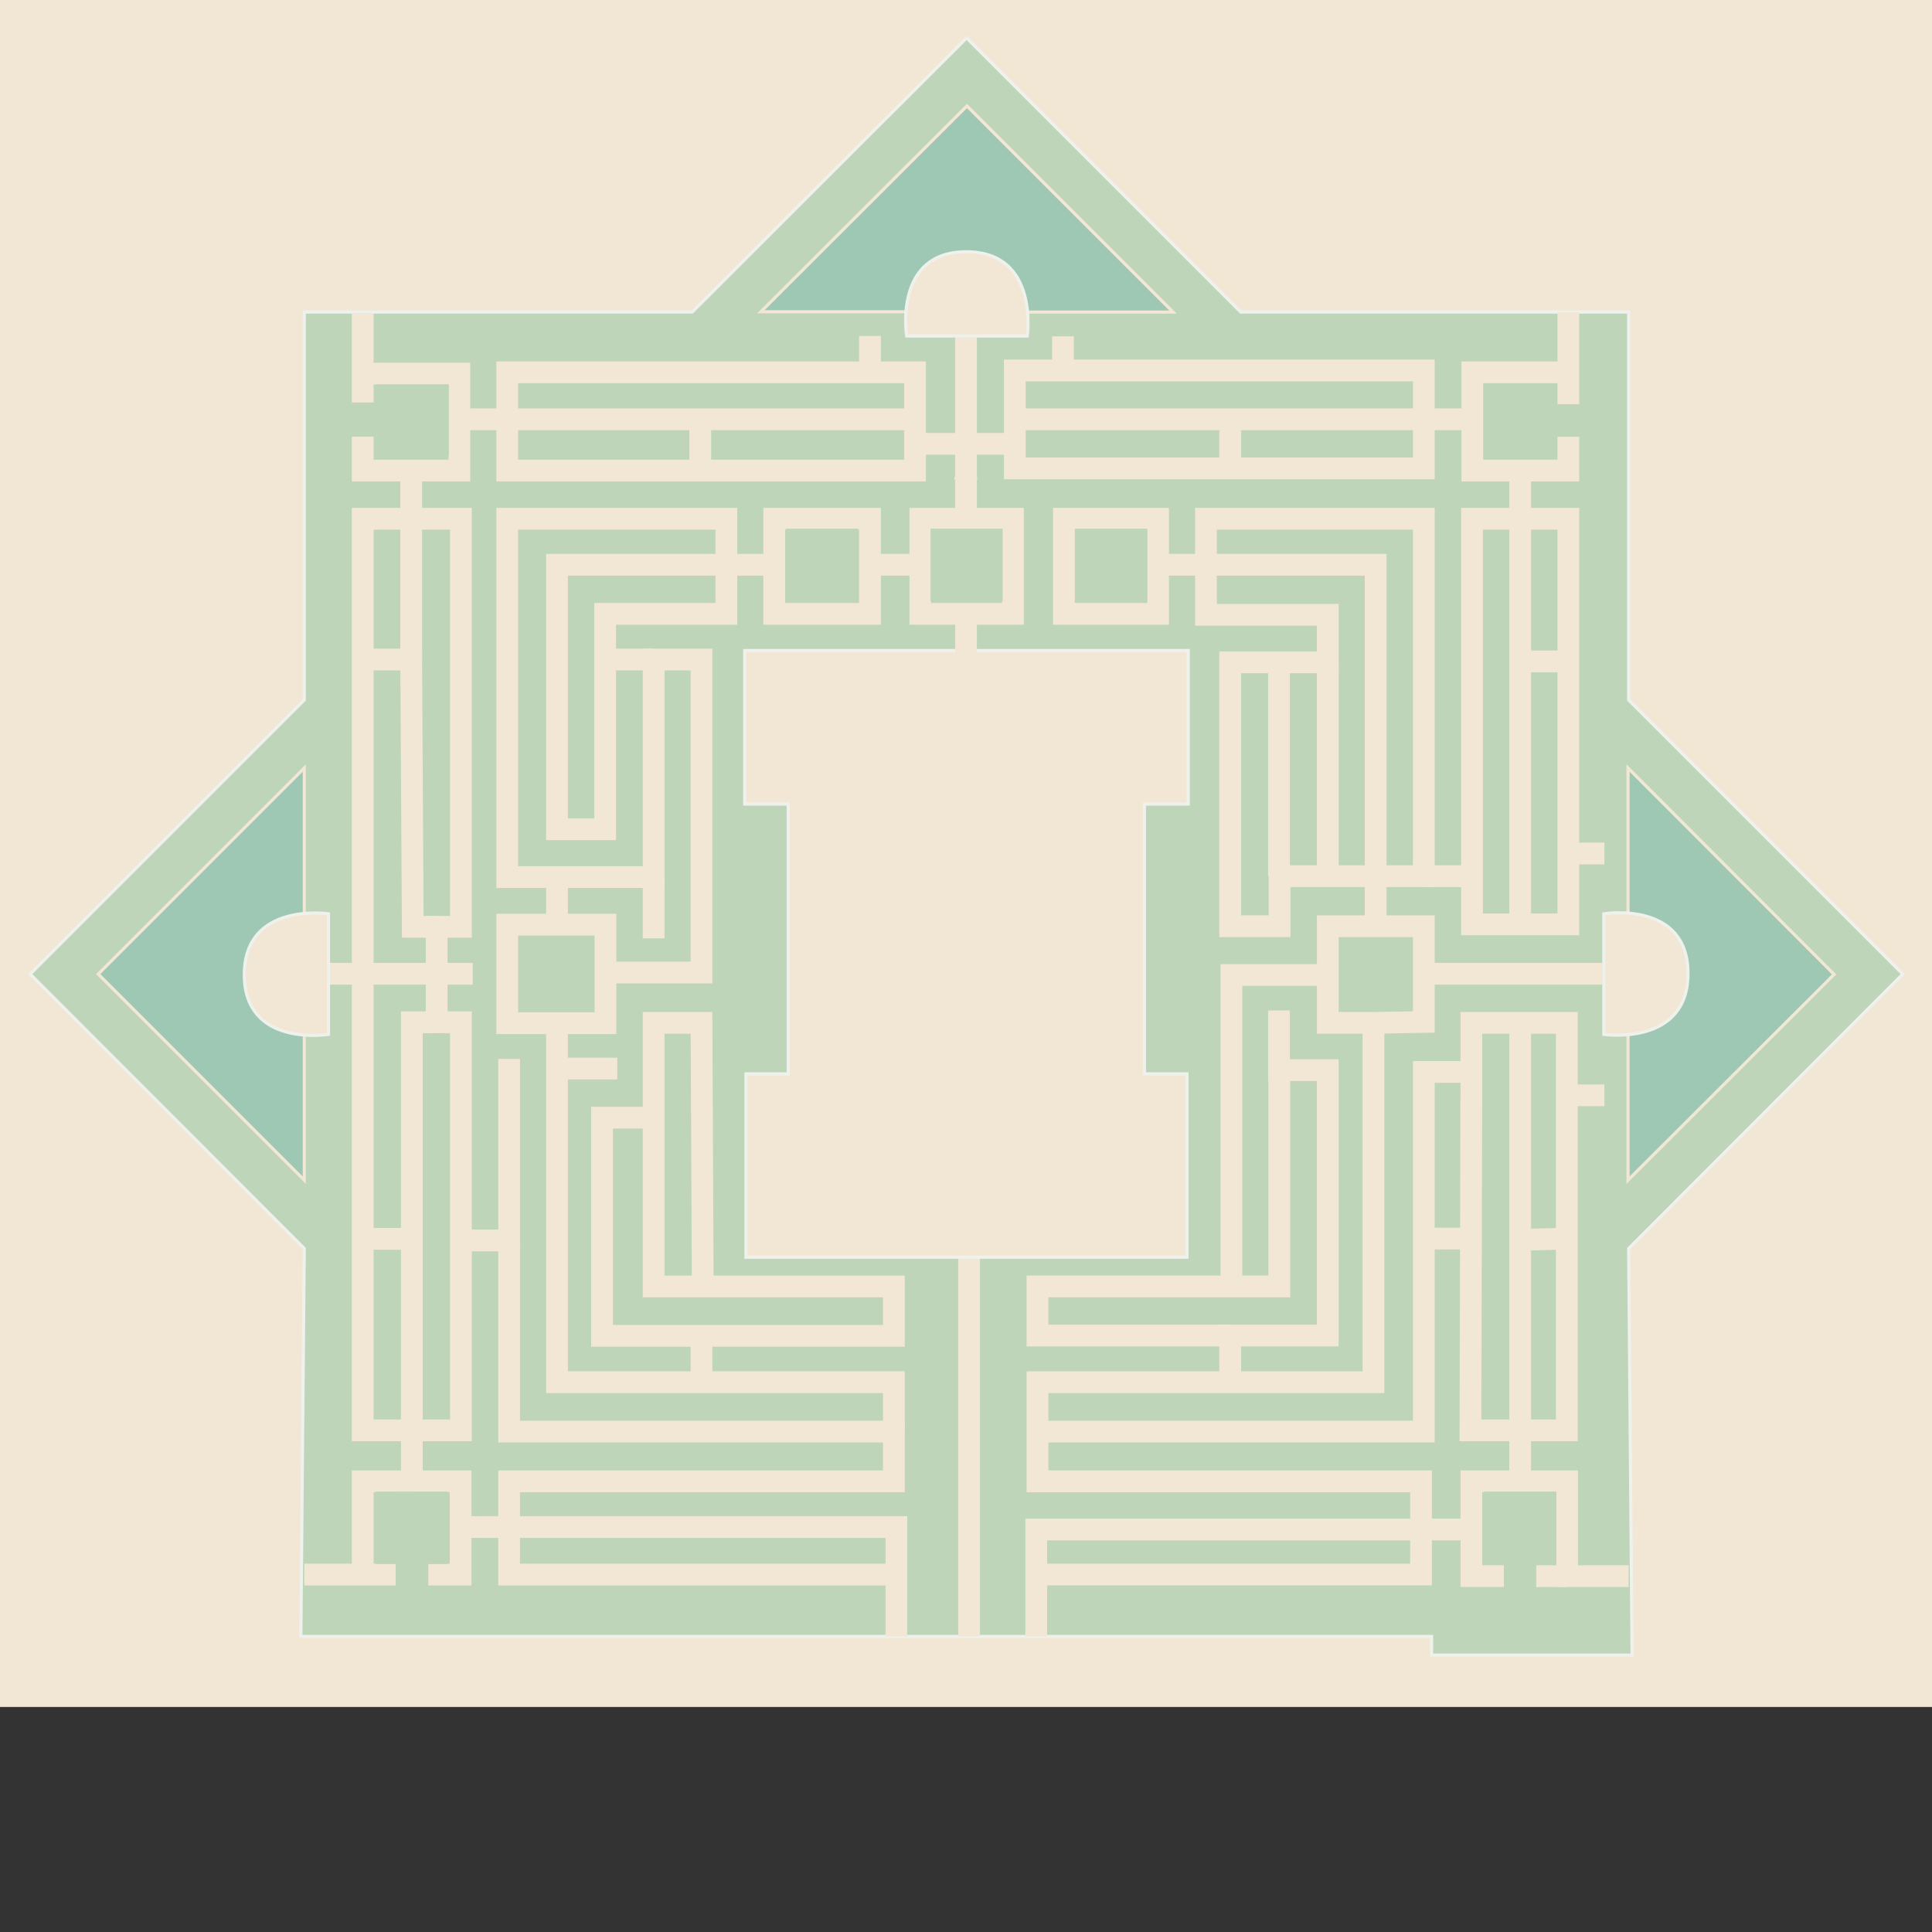 <?xml version="1.0" encoding="UTF-8" standalone="no"?>
<svg
   version="1.1"
   viewBox="0 0 621.6 621.6"
   id="svg46"
   width="621.6"
   height="621.6"
   xmlns="http://www.w3.org/2000/svg"
   xmlns:svg="http://www.w3.org/2000/svg">
  <rect x="0" y="0" width="621.6" height="621.6" fill="#333333" stroke="none"/>
  <defs
     id="defs1">
    <style
       id="style1">
      .cls-1, .cls-2, .cls-3, .cls-4, .cls-5 {
        stroke-miterlimit: 10;
      }

      .cls-1, .cls-6 {
        fill: #f2e7d5;
      }

      .cls-1, .cls-4 {
        stroke: #eff1ed;
      }

      .cls-2, .cls-3, .cls-5 {
        stroke: #f2e7d5;
      }

      .cls-2, .cls-5 {
        fill: none;
      }

      .cls-3 {
        fill: #9ec7b4;
      }

      .cls-4, .cls-7 {
        fill: #bed5ba;
      }

      .cls-5 {
        stroke-width: 7px;
      }
    </style>
  </defs>
  <!-- Generator: Adobe Illustrator 28.7.1, SVG Export Plug-In . SVG Version: 1.2.0 Build 142)  -->
  <g
     id="g46">
    <g
       id="Layer_1">
      <g
         id="Layer_1-2"
         data-name="Layer_1">
        <rect
           class="cls-6"
           y="0"
           width="621.6"
           height="549.2"
           id="rect1"
           x="0" />
        <g
           id="g45">
          <g
             id="Layer_3">
            <polygon
               class="cls-4"
               points="524,401.7 525.1,532.5 460.6,532.5 460.6,526.5 96.8,526.5 97.9,401.7 9.7,313.4 97.9,225.2 97.9,100.4 222.7,100.4 311,12.2 399.2,100.4 524,100.4 524,225.2 612.2,313.4 "
               id="polygon1" />
          </g>
          <g
             id="Layer_2">
            <polyline
               class="cls-5"
               points="333.4 526.5 333.4 492.1 473.4 492.1 473.4 476.6 504.2 476.6 504.2 507.1 524 507.1"
               id="polyline1" />
            <polyline
               class="cls-5"
               points="333.4 506.6 457.2 506.6 457.2 476.6 333.8 476.6 333.8 444.7 441.9 444.7 441.9 329.1 427.2 329.1 427.2 298 458.1 298 458.1 328.8 441.9 329.1"
               id="polyline2" />
            <polyline
               class="cls-5"
               points="333.8 460.6 458.1 460.6 458.1 344.9 473.4 344.9 473.4 329.1 504.1 329.1 504.1 460.2 473.1 460.2 473.4 344.9"
               id="polyline3" />
            <line
               class="cls-5"
               x1="489.1"
               y1="476.6"
               x2="489.1"
               y2="329.1"
               id="line3" />
            <line
               class="cls-5"
               x1="458.1"
               y1="398.5"
               x2="473.2"
               y2="398.5"
               id="line4" />
            <line
               class="cls-5"
               x1="489.7"
               y1="398.9"
               x2="504.1"
               y2="398.5"
               id="line5" />
            <polyline
               class="cls-5"
               points="473.4 492.1 473.4 507.1 483.9 507.1"
               id="polyline5" />
            <polyline
               class="cls-5"
               points="395.8 444.7 395.8 429.7 427.2 429.7 427.2 344.3 411.5 344.3 411.5 325.1"
               id="polyline6" />
            <polyline
               class="cls-5"
               points="395.8 429.7 333.8 429.7 333.8 413.9 411.6 413.9 411.6 344.3"
               id="polyline7" />
            <polyline
               class="cls-5"
               points="396.2 413.9 396.2 313.7 427.2 313.7"
               id="polyline8" />
            <line
               class="cls-5"
               x1="458.1"
               y1="313.3"
               x2="515.5"
               y2="313.3"
               id="line8" />
            <polyline
               class="cls-5"
               points="442.6 298 442.6 181.7 388 181.7 388 166.9 458.1 166.9 458.1 281.9 411.7 281.9 411.7 298 395.8 298 395.8 213.1 427.2 213.1 427.2 197.8 388 197.8 388 181.7"
               id="polyline9" />
            <line
               class="cls-5"
               x1="411.5"
               y1="212.9"
               x2="411.5"
               y2="281.9"
               id="line9" />
            <line
               class="cls-5"
               x1="427.2"
               y1="213.1"
               x2="427.2"
               y2="282.4"
               id="line10" />
            <polyline
               class="cls-5"
               points="458.1 281.9 473.6 281.9 473.6 166.9 504.6 166.9 504.6 297.4 473.6 297.4 473.6 281.9"
               id="polyline10" />
            <polyline
               class="cls-5"
               points="489.1 297.4 489.1 166.9 489.1 151.4"
               id="polyline11" />
            <line
               class="cls-5"
               x1="489.1"
               y1="212.8"
               x2="504.6"
               y2="212.8"
               id="line11" />
            <line
               class="cls-5"
               x1="504.6"
               y1="274.6"
               x2="516.2"
               y2="274.6"
               id="line12" />
            <line
               class="cls-5"
               x1="504.6"
               y1="100.4"
               x2="504.6"
               y2="130.1"
               id="line13" />
            <polyline
               class="cls-5"
               points="504.6 119.8 473.7 119.8 473.7 151.4 504.6 151.4 504.6 140.5"
               id="polyline13" />
            <polyline
               class="cls-5"
               points="473.7 134.9 395.8 134.9 326.5 134.9 326.5 119.2 458.1 119.2 458.1 150.7 326.5 150.7 326.5 134.9"
               id="polyline14" />
            <line
               class="cls-5"
               x1="395.8"
               y1="150.7"
               x2="395.8"
               y2="134.9"
               id="line14" />
            <line
               class="cls-5"
               x1="342"
               y1="108.2"
               x2="342"
               y2="119.2"
               id="line15" />
            <polyline
               class="cls-5"
               points="326.7 142.8 294.4 142.8 294.4 151.4 163.2 151.4 163.2 119.8 294.4 119.8 294.4 142.8"
               id="polyline15" />
            <polyline
               class="cls-5"
               points="294.1 134.9 147.8 134.9 147.8 151.4 116.7 151.4 116.7 140.5"
               id="polyline16" />
            <line
               class="cls-5"
               x1="116.7"
               y1="129.5"
               x2="116.7"
               y2="100.7"
               id="line16" />
            <polyline
               class="cls-5"
               points="147.8 134.9 147.8 120.2 116.7 120.2"
               id="polyline17" />
            <line
               class="cls-5"
               x1="225.3"
               y1="150.7"
               x2="225.3"
               y2="134.9"
               id="line17" />
            <line
               class="cls-5"
               x1="279.9"
               y1="108.1"
               x2="279.9"
               y2="119.2"
               id="line18" />
            <line
               class="cls-5"
               x1="310.8"
               y1="166.9"
               x2="310.8"
               y2="108.1"
               id="line19" />
            <rect
               class="cls-5"
               x="296.1"
               y="166.9"
               width="29.8"
               height="30.6"
               id="rect19" />
            <rect
               class="cls-5"
               x="249.1"
               y="166.9"
               width="30.8"
               height="30.6"
               id="rect20" />
            <line
               class="cls-5"
               x1="295.3"
               y1="181.7"
               x2="279.9"
               y2="181.7"
               id="line20" />
            <polyline
               class="cls-5"
               points="249.1 181.7 179.2 181.7 179.2 266.8 194.7 266.8 194.7 197.5 233.7 197.5 233.7 166.9 163.2 166.9 163.2 282.2 210.3 282.2 210.3 212.2 225.7 212.2 225.7 312.9 194.8 312.9 194.8 297.5 163.2 297.5 163.2 329.2 194.8 329.2 194.8 312.9"
               id="polyline20" />
            <line
               class="cls-5"
               x1="210.3"
               y1="301.9"
               x2="210.3"
               y2="282.2"
               id="line21" />
            <line
               class="cls-5"
               x1="179.2"
               y1="297.5"
               x2="179.2"
               y2="282.5"
               id="line22" />
            <polyline
               class="cls-5"
               points="132.3 151.6 132.3 166.9 116.7 166.9 116.7 460.2 148.3 460.2 148.3 328.9 140.5 328.9 140.5 298.2 148.3 298.2 148.3 166.9 132.3 166.9"
               id="polyline22" />
            <polyline
               class="cls-5"
               points="116.7 212.2 132.3 212.2 132.8 298.2 140.5 298.2"
               id="polyline23" />
            <line
               class="cls-5"
               x1="105.7"
               y1="313.3"
               x2="152.1"
               y2="313.3"
               id="line23" />
            <polyline
               class="cls-5"
               points="140.5 328.9 132.5 328.9 132.5 460.2 132.5 476.6 148.2 476.6 148.2 491.3 288.4 491.3 288.4 506.6"
               id="polyline24" />
            <line
               class="cls-5"
               x1="116.7"
               y1="398.6"
               x2="132.8"
               y2="398.6"
               id="line24" />
            <polyline
               class="cls-5"
               points="148.3 399.1 163.8 399.1 163.8 340.7"
               id="polyline25" />
            <polyline
               class="cls-5"
               points="163.8 399.1 163.8 460.6 287.6 460.6 287.6 476.6 163.8 476.6 163.8 506.6 288.4 506.6 288.4 526.5"
               id="polyline26" />
            <polyline
               class="cls-5"
               points="148.2 491.3 148.2 506.6 137.8 506.6"
               id="polyline27" />
            <line
               class="cls-5"
               x1="127.6"
               y1="506.6"
               x2="97.9"
               y2="506.6"
               id="line27" />
            <polyline
               class="cls-5"
               points="132.5 476.6 116.7 476.6 116.7 506.6"
               id="polyline28" />
            <line
               class="cls-5"
               x1="132.3"
               y1="166.9"
               x2="132.3"
               y2="212.2"
               id="line28" />
            <line
               class="cls-5"
               x1="194.7"
               y1="212.2"
               x2="210.3"
               y2="212.2"
               id="line29" />
            <polyline
               class="cls-5"
               points="179.2 329.7 179.2 444.7 287.6 444.7 287.6 460.6"
               id="polyline29" />
            <line
               class="cls-5"
               x1="179.2"
               y1="343.8"
               x2="198.6"
               y2="343.8"
               id="line30" />
            <polyline
               class="cls-5"
               points="210.3 359.6 193.7 359.6 193.7 429.8 287.6 429.8 287.6 413.9 210.3 413.9 210.3 329.1 225.7 329.1 226.1 413.9"
               id="polyline30" />
            <line
               class="cls-5"
               x1="225.7"
               y1="444.7"
               x2="225.7"
               y2="429.8"
               id="line31" />
            <line
               class="cls-5"
               x1="504.1"
               y1="352.4"
               x2="516.2"
               y2="352.4"
               id="line32" />
            <line
               class="cls-5"
               x1="504.2"
               y1="507.1"
               x2="494.2"
               y2="507.1"
               id="line33" />
            <polyline
               class="cls-5"
               points="388 181.7 372.6 181.7 372.6 197.5 342.3 197.5 342.3 166.9 372.6 166.9 372.6 181.7"
               id="polyline33" />
            <line
               class="cls-5"
               x1="311.8"
               y1="399.9"
               x2="311.8"
               y2="526.5"
               id="line34" />
            <polygon
               class="cls-1"
               points="368.2,258.7 382.3,258.7 382.3,209.3 239.6,209.3 239.6,258.7 253.6,258.7 253.6,345.5 240,345.5 240,404.5 381.9,404.5 381.9,345.5 368.2,345.5 "
               id="polygon34" />
            <rect
               class="cls-7"
               x="299.4"
               y="170.1"
               width="23.2"
               height="23.3"
               id="rect34" />
            <rect
               class="cls-7"
               x="345.9"
               y="170.1"
               width="23.2"
               height="23.3"
               id="rect35" />
            <rect
               class="cls-7"
               x="431.1"
               y="302"
               width="23.2"
               height="23.3"
               id="rect36" />
            <rect
               class="cls-7"
               x="252.9"
               y="170.1"
               width="23.2"
               height="23.3"
               id="rect37" />
            <rect
               class="cls-7"
               x="167.7"
               y="302"
               width="23.2"
               height="23.3"
               id="rect38" />
            <polygon
               class="cls-7"
               points="500.7,130.1 500.7,123.7 477.4,123.7 477.4,146.8 500.7,146.8 500.7,140.5 508.5,140.5 508.5,130.1 "
               id="polygon38" />
            <polygon
               class="cls-7"
               points="121.2,140.3 121.2,146.8 144.4,146.8 144.4,123.7 121.2,123.7 121.2,130 113.4,130 113.4,140.3 "
               id="polygon39" />
            <polygon
               class="cls-7"
               points="483.9,503.2 477.4,503.2 477.4,479.9 500.7,479.9 500.7,503.2 494.2,503.2 494.2,510.9 483.9,510.9 "
               id="polygon40" />
            <polygon
               class="cls-7"
               points="127.3,503.2 120.9,503.2 120.9,479.9 144.1,479.9 144.1,503.2 137.7,503.2 137.7,510.9 127.3,510.9 "
               id="polygon41" />
            <polygon
               class="cls-3"
               points="97.9,332.8 97.9,293.9 97.9,247.1 31.6,313.4 97.9,379.7 "
               id="polygon42" />
            <path
               class="cls-1"
               d="M 105.7,309.5 V 294 c 0,0 -27.1,-4 -27.1,19.6 0,23.6 27.1,19.2 27.1,19.2 z"
               id="path42" />
            <polygon
               class="cls-3"
               points="523.8,294.1 523.8,332.9 523.8,379.7 590.1,313.5 523.8,247.1 "
               id="polygon43" />
            <path
               class="cls-1"
               d="m 516,317.3 v 15.5 c 0,0 27.1,4 27.1,-19.6 C 543.1,289.6 516,294 516,294 Z"
               id="path43" />
            <polygon
               class="cls-3"
               points="291.7,100.3 330.6,100.4 377.4,100.4 311.1,34.1 244.8,100.3 "
               id="polygon44" />
            <path
               class="cls-1"
               d="m 315,108.1 h 15.5 c 0,0 4,-27.1 -19.6,-27.1 -23.6,0 -19.2,27.1 -19.2,27.1 z"
               id="path44" />
            <line
               class="cls-5"
               x1="310.8"
               y1="197.5"
               x2="310.8"
               y2="213.1"
               id="line44" />
            <line
               class="cls-2"
               x1="307.1"
               y1="153.9"
               x2="314.4"
               y2="153.9"
               id="line45" />
          </g>
        </g>
      </g>
    </g>
  </g>
</svg>
